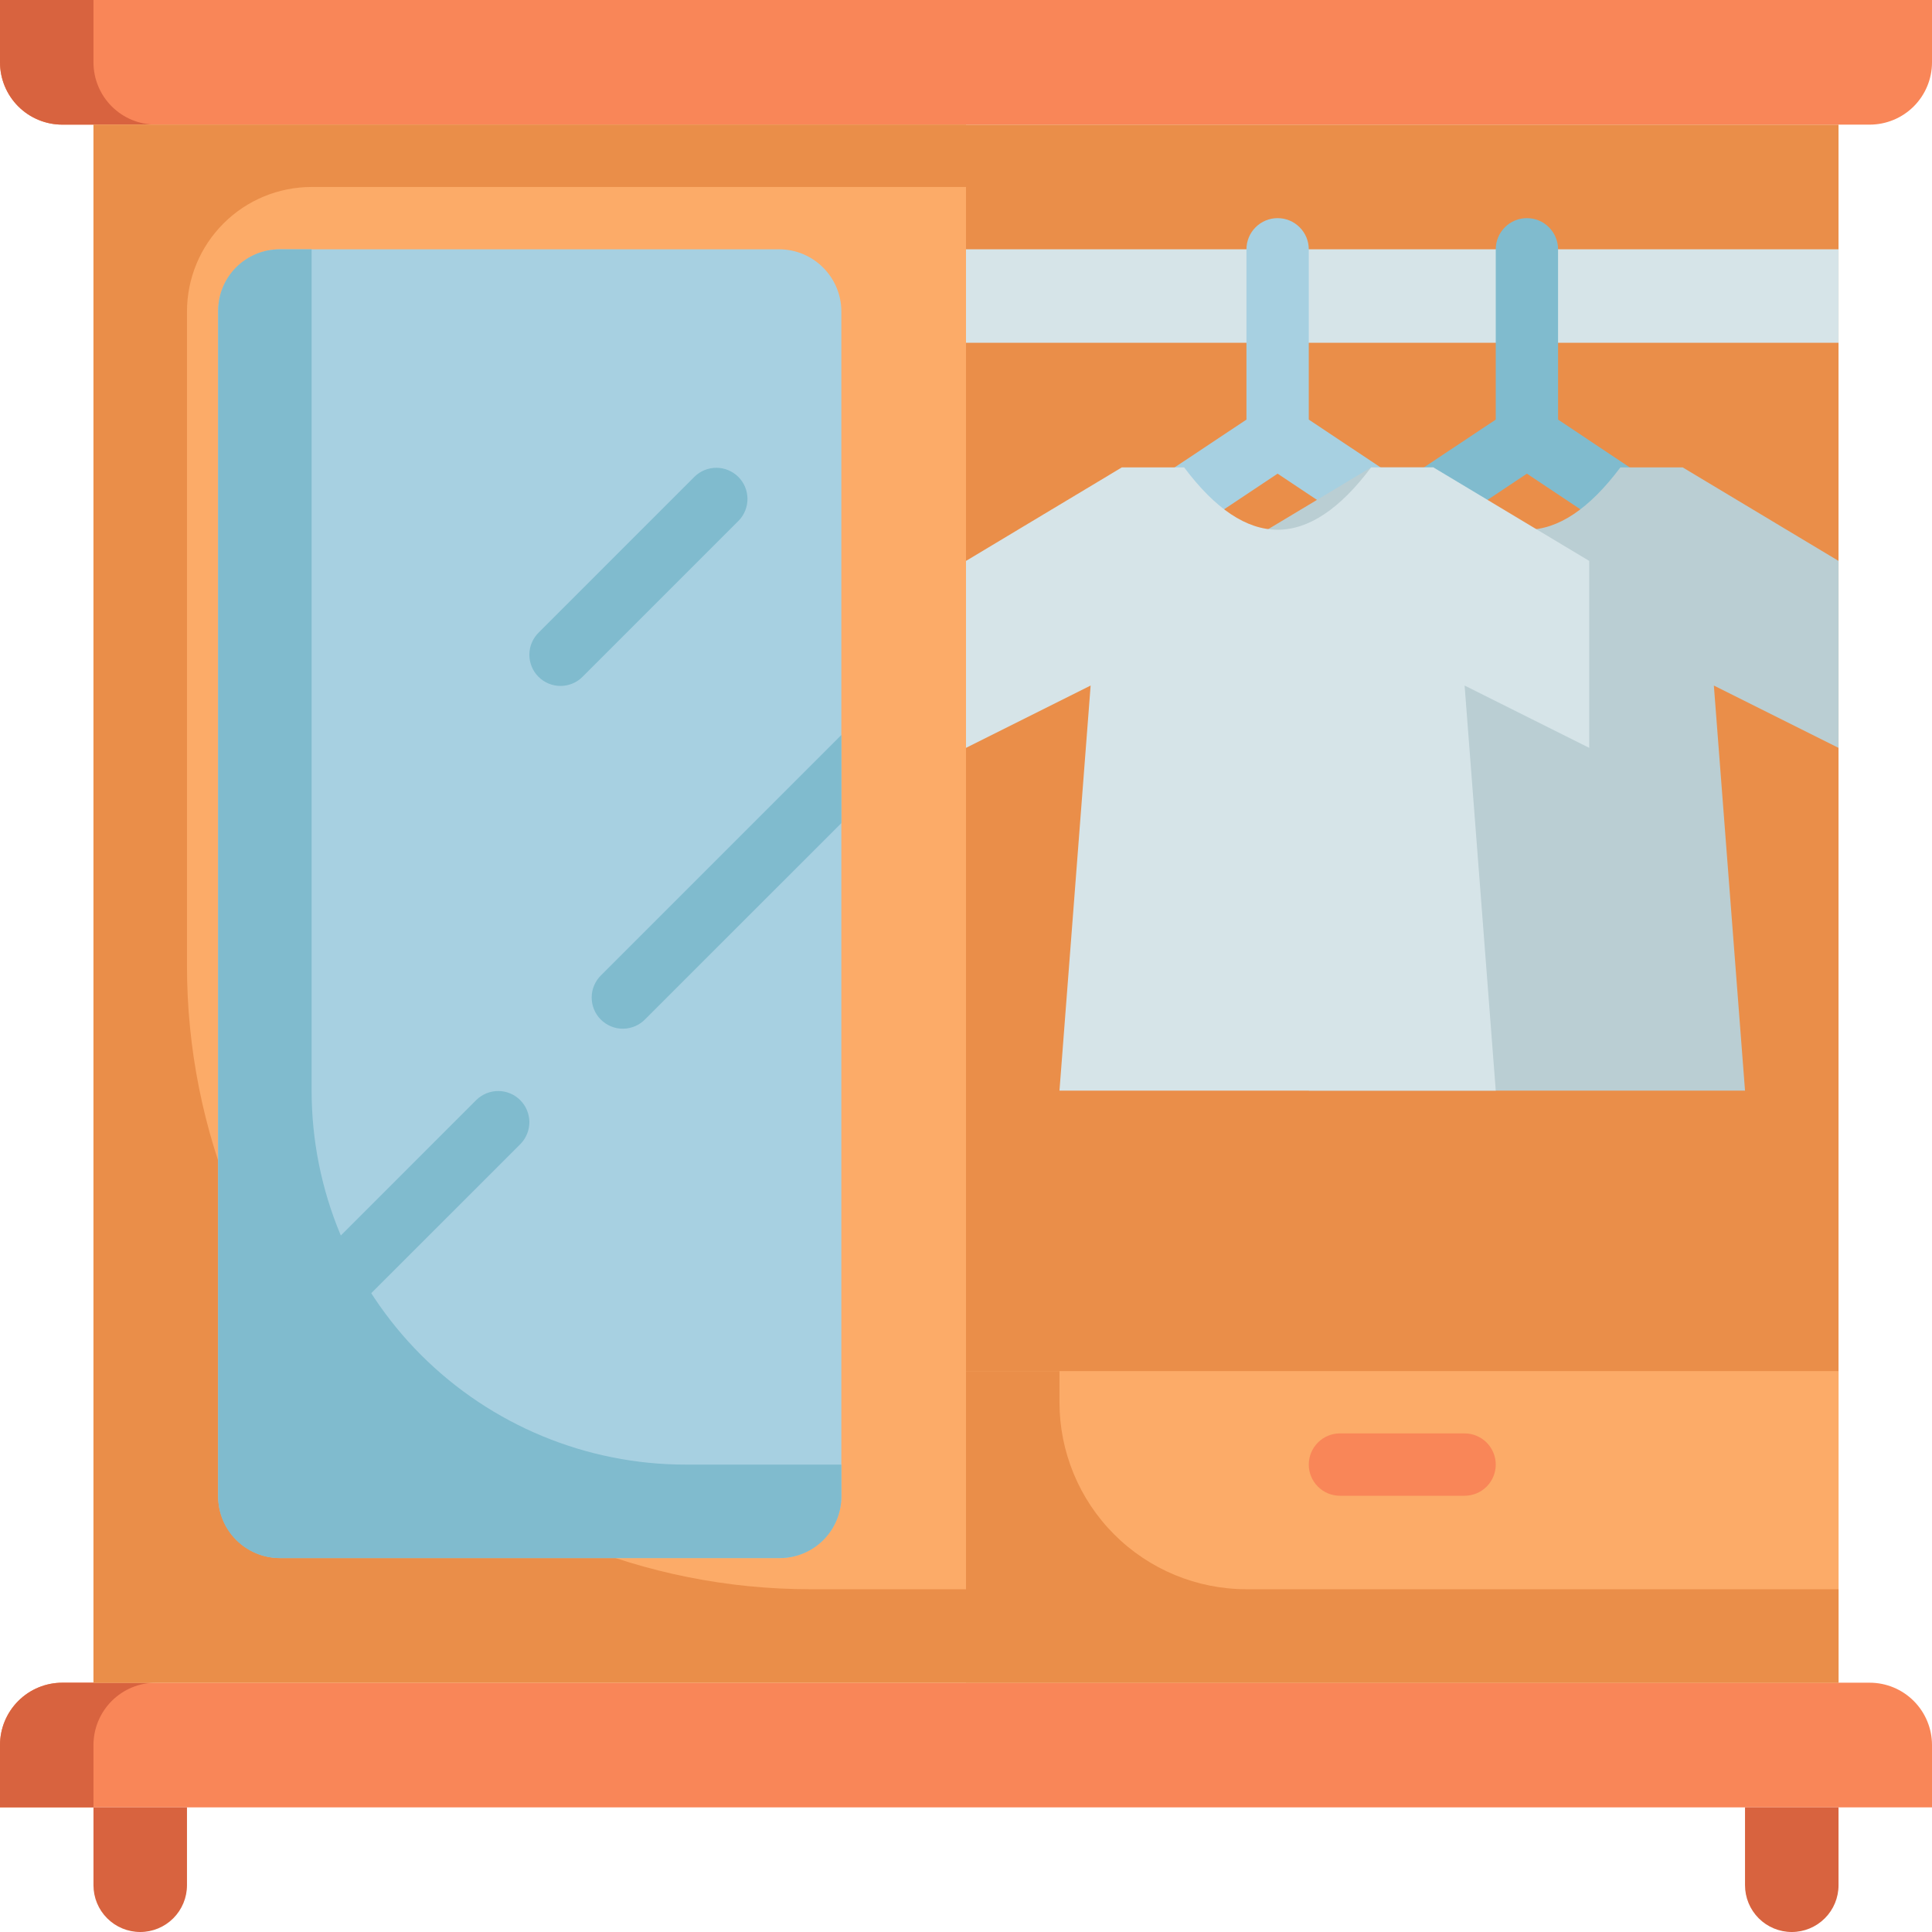 <svg width="55" height="55" viewBox="0 0 55 55" fill="none" xmlns="http://www.w3.org/2000/svg">
<path d="M27.5 3.548H52.339V47.903H27.5V3.548Z" fill="#EA8E49"/>
<path d="M27.5 7.097H52.339V9.758H27.5V7.097Z" fill="#D6E4E8"/>
<path d="M0 0H55V1.774C55 2.245 54.813 2.696 54.48 3.029C54.148 3.361 53.696 3.548 53.226 3.548H1.774C1.304 3.548 0.852 3.361 0.52 3.029C0.187 2.696 0 2.245 0 1.774V0Z" fill="#F98658"/>
<path d="M2.661 1.774V0H0V1.774C0 2.245 0.187 2.696 0.52 3.029C0.852 3.361 1.304 3.548 1.774 3.548H4.435C3.965 3.548 3.514 3.361 3.181 3.029C2.848 2.696 2.661 2.245 2.661 1.774Z" fill="#D8633F"/>
<path d="M1.774 47.903H53.226C53.696 47.903 54.148 48.09 54.48 48.423C54.813 48.756 55 49.207 55 49.677V51.452H0V49.677C0 49.207 0.187 48.756 0.52 48.423C0.852 48.09 1.304 47.903 1.774 47.903Z" fill="#F98658"/>
<path d="M4.435 47.903H1.774C1.304 47.903 0.852 48.09 0.52 48.423C0.187 48.756 0 49.207 0 49.677V51.452H2.661V49.677C2.661 49.207 2.848 48.756 3.181 48.423C3.514 48.09 3.965 47.903 4.435 47.903Z" fill="#D8633F"/>
<path d="M2.661 51.452H5.323V53.669C5.323 54.022 5.182 54.361 4.933 54.61C4.683 54.86 4.345 55 3.992 55C3.639 55 3.301 54.86 3.051 54.61C2.801 54.361 2.661 54.022 2.661 53.669V51.452Z" fill="#D8633F"/>
<path d="M49.677 51.452H52.339V53.669C52.339 54.022 52.199 54.361 51.949 54.61C51.699 54.86 51.361 55 51.008 55C50.655 55 50.317 54.86 50.067 54.61C49.818 54.361 49.677 54.022 49.677 53.669V51.452Z" fill="#D8633F"/>
<path d="M27.5 39.032H52.339V47.903H27.5V39.032Z" fill="#FCAB68"/>
<path d="M30.161 39.919V39.032H27.5V47.903H52.339V45.242H35.484C34.072 45.242 32.718 44.681 31.72 43.683C30.722 42.685 30.161 41.331 30.161 39.919Z" fill="#EA8E49"/>
<path d="M2.661 3.548H27.5V47.903H2.661V3.548Z" fill="#FCAB68"/>
<path d="M27.5 5.323V3.548H2.661V47.903H27.5V45.242H23.064C18.359 45.242 13.846 43.373 10.519 40.045C7.192 36.718 5.323 32.206 5.323 27.5V8.871C5.323 7.93 5.696 7.027 6.362 6.362C7.027 5.696 7.93 5.323 8.871 5.323H27.5Z" fill="#EA8E49"/>
<path d="M22.177 7.097H7.984C7.004 7.097 6.21 7.891 6.21 8.871V42.581C6.21 43.56 7.004 44.355 7.984 44.355H22.177C23.157 44.355 23.952 43.56 23.952 42.581V8.871C23.952 7.891 23.157 7.097 22.177 7.097Z" fill="#A7D0E1"/>
<path d="M19.516 41.694C16.693 41.694 13.985 40.572 11.989 38.576C9.993 36.579 8.871 33.872 8.871 31.048V7.097H7.96C7.73 7.097 7.502 7.142 7.29 7.23C7.078 7.318 6.885 7.447 6.722 7.609C6.56 7.772 6.431 7.965 6.343 8.177C6.255 8.39 6.21 8.617 6.21 8.847V42.605C6.21 43.069 6.394 43.514 6.722 43.842C7.051 44.17 7.496 44.355 7.96 44.355H22.201C22.666 44.355 23.111 44.17 23.439 43.842C23.767 43.514 23.952 43.069 23.952 42.605V41.694H19.516Z" fill="#80BBCE"/>
<path d="M16.595 19.256L21.03 14.821C21.192 14.653 21.281 14.429 21.279 14.197C21.277 13.964 21.184 13.742 21.02 13.577C20.855 13.413 20.633 13.319 20.4 13.317C20.167 13.315 19.943 13.405 19.776 13.566L15.341 18.002C15.256 18.084 15.188 18.182 15.142 18.29C15.095 18.398 15.071 18.514 15.07 18.632C15.069 18.75 15.091 18.867 15.136 18.976C15.18 19.085 15.246 19.184 15.33 19.267C15.413 19.351 15.512 19.416 15.621 19.461C15.73 19.506 15.847 19.528 15.965 19.527C16.082 19.526 16.199 19.502 16.307 19.455C16.415 19.409 16.513 19.341 16.595 19.256Z" fill="#80BBCE"/>
<path d="M13.566 31.308L8.244 36.631C8.159 36.713 8.091 36.811 8.045 36.919C7.999 37.027 7.974 37.144 7.973 37.261C7.972 37.379 7.994 37.496 8.039 37.605C8.084 37.714 8.15 37.813 8.233 37.896C8.316 37.98 8.415 38.045 8.524 38.09C8.633 38.135 8.75 38.157 8.868 38.156C8.986 38.155 9.102 38.13 9.21 38.084C9.318 38.038 9.416 37.97 9.498 37.885L14.821 32.563C14.982 32.395 15.072 32.171 15.07 31.939C15.068 31.706 14.974 31.484 14.81 31.319C14.646 31.155 14.423 31.061 14.19 31.059C13.958 31.057 13.734 31.147 13.566 31.308Z" fill="#80BBCE"/>
<path d="M41.694 40.806H38.145C37.91 40.806 37.684 40.9 37.518 41.066C37.352 41.233 37.258 41.458 37.258 41.694C37.258 41.929 37.352 42.154 37.518 42.321C37.684 42.487 37.91 42.581 38.145 42.581H41.694C41.929 42.581 42.154 42.487 42.321 42.321C42.487 42.154 42.581 41.929 42.581 41.694C42.581 41.458 42.487 41.233 42.321 41.066C42.154 40.9 41.929 40.806 41.694 40.806Z" fill="#F98658"/>
<path d="M23.952 20.923L17.115 27.76C17.03 27.842 16.962 27.94 16.916 28.048C16.869 28.156 16.845 28.272 16.844 28.39C16.843 28.508 16.865 28.625 16.91 28.734C16.955 28.843 17.02 28.942 17.104 29.025C17.187 29.108 17.286 29.174 17.395 29.219C17.504 29.264 17.621 29.286 17.739 29.285C17.857 29.284 17.973 29.259 18.081 29.213C18.189 29.166 18.287 29.099 18.369 29.014L23.952 23.432V20.923Z" fill="#80BBCE"/>
<path d="M37.258 11.945V7.097C37.258 6.862 37.165 6.636 36.998 6.47C36.832 6.303 36.606 6.21 36.371 6.21C36.136 6.21 35.91 6.303 35.744 6.47C35.577 6.636 35.484 6.862 35.484 7.097V11.945L33.218 13.453C33.022 13.583 32.886 13.786 32.84 14.017C32.794 14.248 32.841 14.488 32.972 14.683C33.102 14.879 33.305 15.015 33.536 15.061C33.767 15.107 34.006 15.059 34.202 14.929L36.371 13.484L38.54 14.93C38.736 15.06 38.975 15.108 39.206 15.062C39.437 15.016 39.64 14.88 39.77 14.684C39.901 14.488 39.949 14.249 39.902 14.018C39.856 13.787 39.721 13.584 39.525 13.454L37.258 11.945Z" fill="#A7D0E1"/>
<path d="M46.621 13.456L44.355 11.945V7.097C44.355 6.862 44.261 6.636 44.095 6.47C43.929 6.303 43.703 6.21 43.468 6.21C43.233 6.21 43.007 6.303 42.841 6.47C42.674 6.636 42.581 6.862 42.581 7.097V11.945L40.314 13.453C40.118 13.583 39.983 13.786 39.937 14.017C39.891 14.248 39.938 14.488 40.069 14.683C40.199 14.879 40.402 15.015 40.633 15.061C40.864 15.107 41.103 15.059 41.299 14.929L43.468 13.484L45.637 14.93C45.833 15.06 46.072 15.108 46.303 15.062C46.534 15.016 46.737 14.88 46.867 14.684C46.998 14.488 47.045 14.249 46.999 14.018C46.953 13.787 46.817 13.584 46.621 13.454V13.456Z" fill="#80BBCE"/>
<path d="M52.339 15.968L47.903 13.306H46.129C44.355 15.672 42.581 15.672 40.806 13.306H39.032L34.597 15.968V21.29L38.145 19.516L37.258 31.048H49.677L48.79 19.516L52.339 21.29V15.968Z" fill="#BACED3"/>
<path d="M45.242 15.968L40.806 13.306H39.032C37.258 15.672 35.484 15.672 33.71 13.306H31.936L27.5 15.968V21.29L31.048 19.516L30.161 31.048H42.581L41.694 19.516L45.242 21.29V15.968Z" fill="#D6E4E8"/>
</svg>
